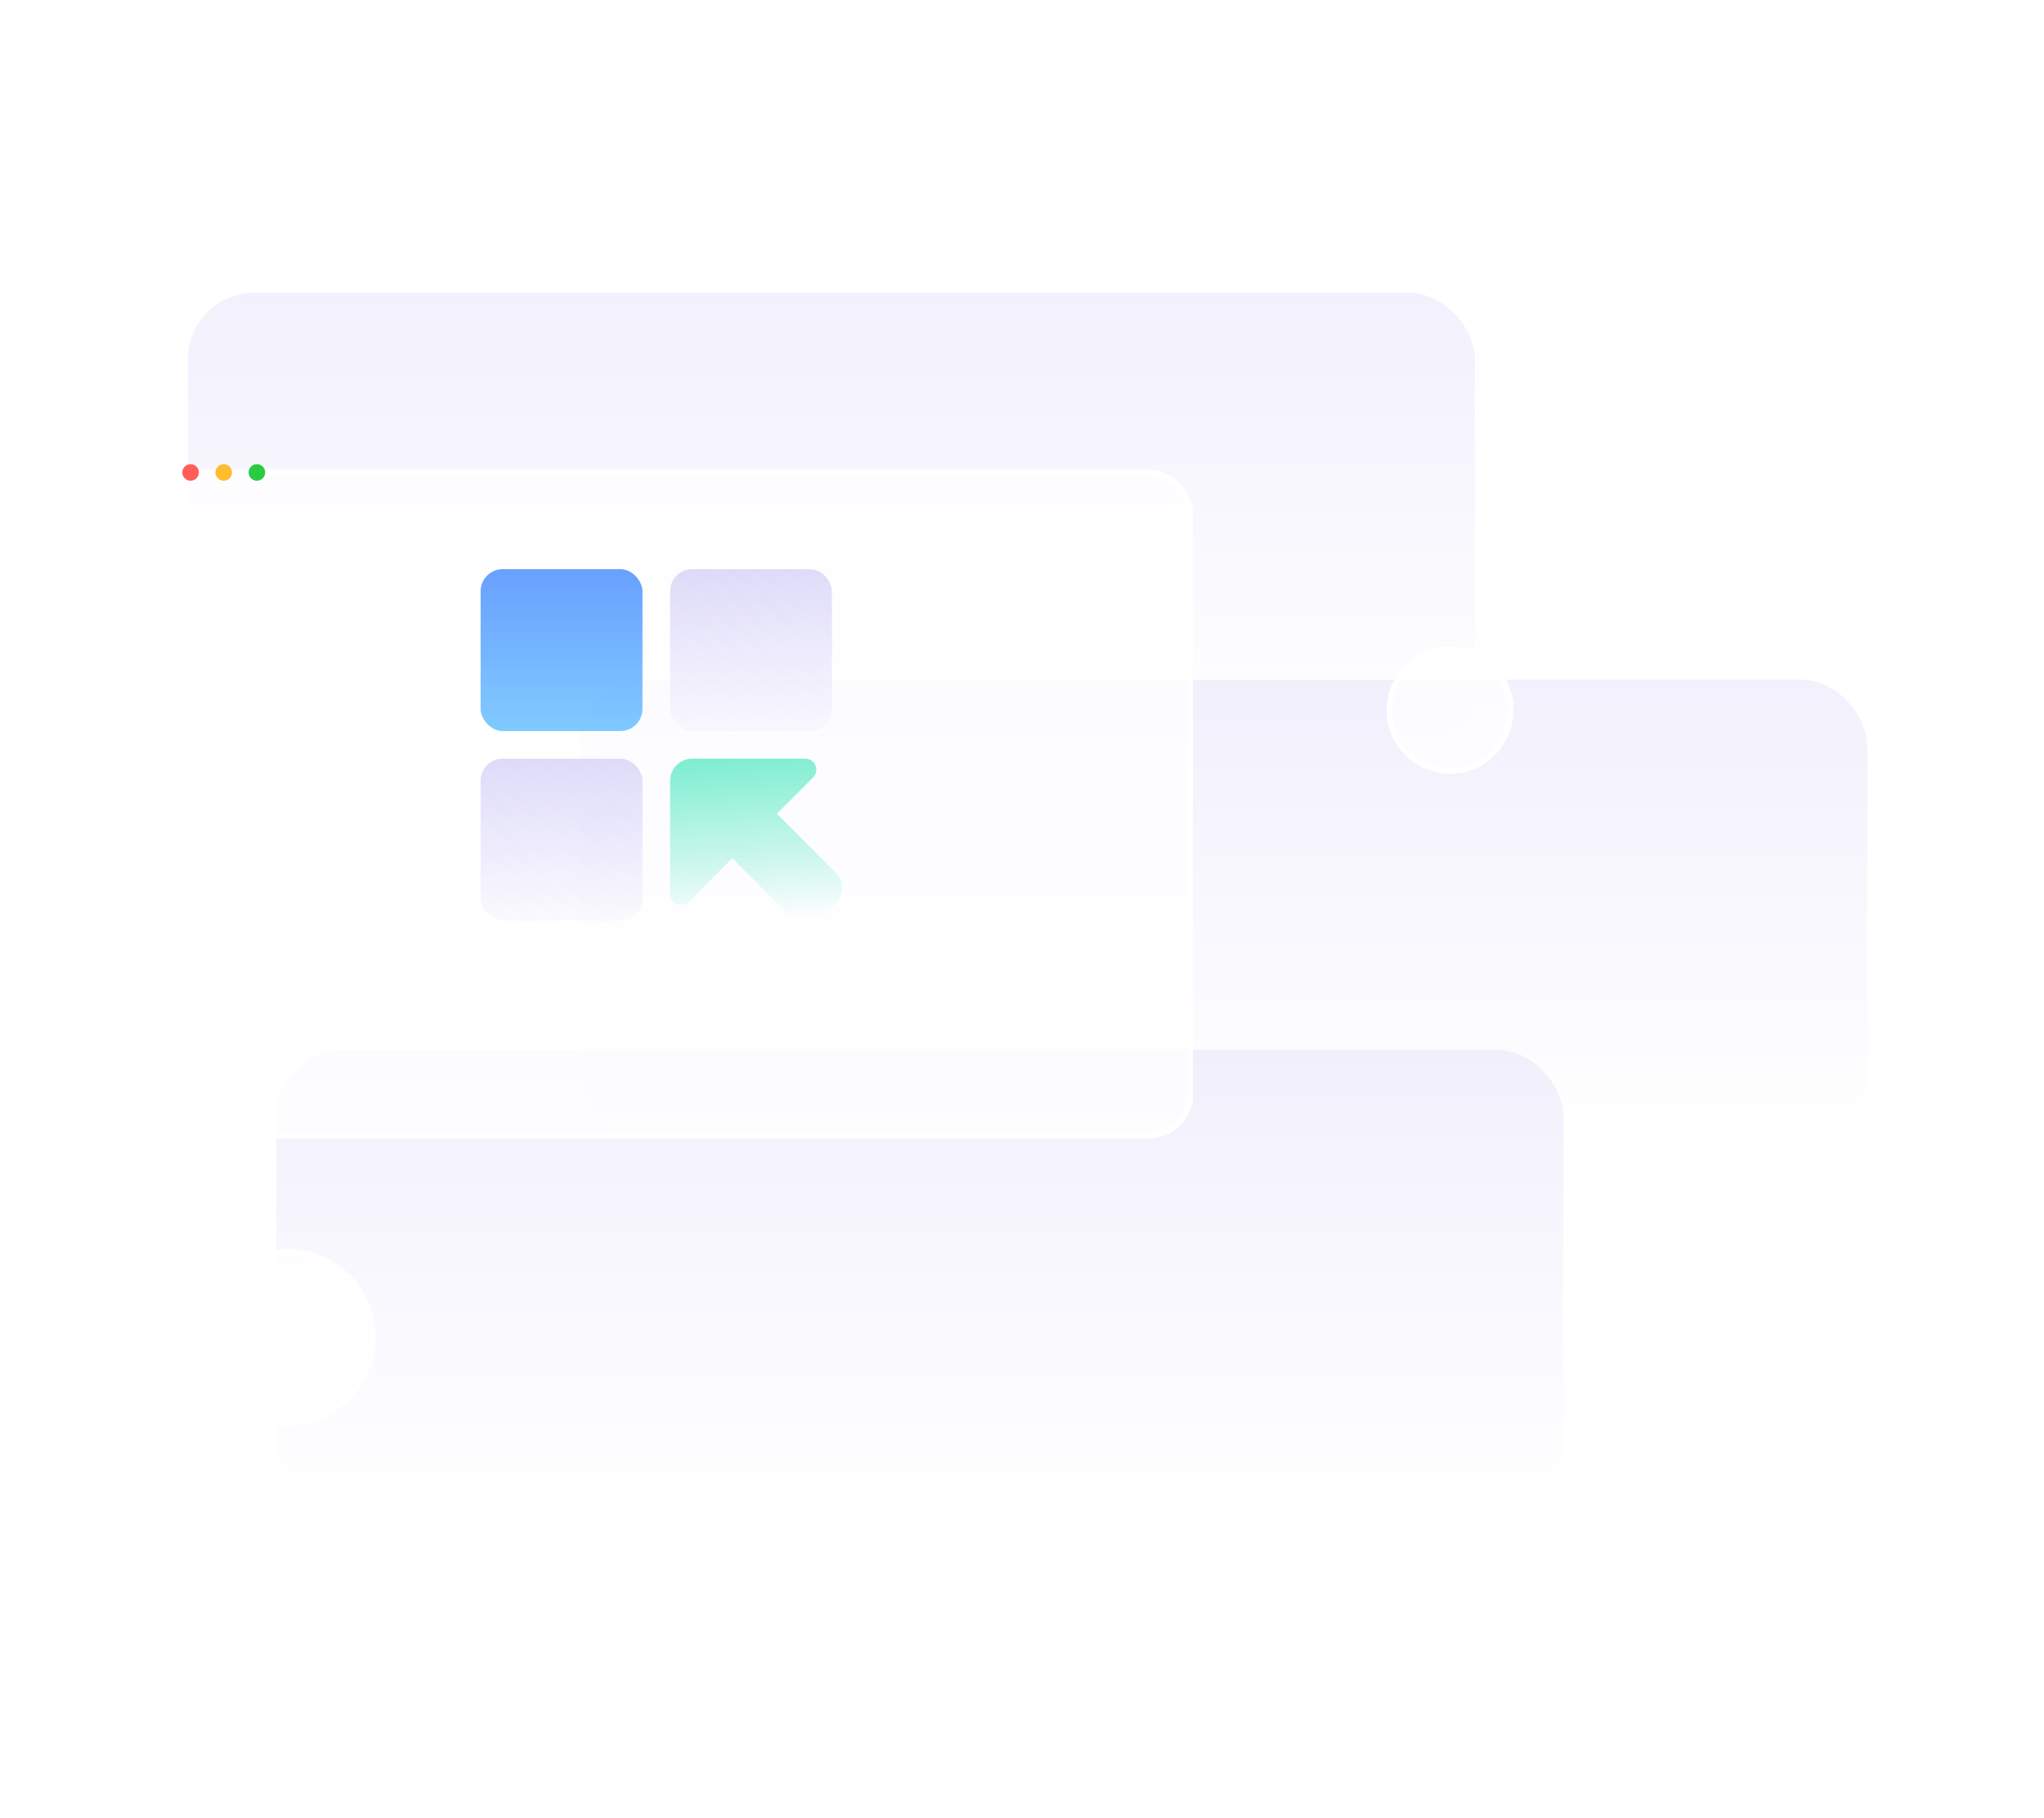 <svg width="370" height="329" viewBox="0 0 370 329" fill="none" xmlns="http://www.w3.org/2000/svg">
<rect opacity="0.4" x="34" y="53" width="233" height="83" rx="12" fill="url(#paint0_linear_354_21539)"/>
<rect opacity="0.4" x="105" y="123" width="233" height="83" rx="12" fill="url(#paint1_linear_354_21539)"/>
<rect opacity="0.4" x="50" y="190" width="233" height="83" rx="12" fill="url(#paint2_linear_354_21539)"/>
<g filter="url(#filter0_bd_354_21539)">
<circle cx="52" cy="232" r="16" fill="white" fill-opacity="0.8" shape-rendering="crispEdges"/>
<circle cx="52" cy="232" r="15.5" stroke="white" shape-rendering="crispEdges"/>
</g>
<g filter="url(#filter1_bd_354_21539)">
<circle cx="262.5" cy="118.5" r="11.5" fill="white" fill-opacity="0.8" shape-rendering="crispEdges"/>
<circle cx="262.5" cy="118.5" r="11" stroke="white" shape-rendering="crispEdges"/>
</g>
<g filter="url(#filter2_bd_354_21539)">
<rect x="24" y="75" width="192" height="121" rx="8" fill="white" fill-opacity="0.8" shape-rendering="crispEdges"/>
<rect x="24.5" y="75.5" width="191" height="120" rx="7.5" stroke="white" shape-rendering="crispEdges"/>
</g>
<circle cx="34.5" cy="85.5" r="1.5" fill="#FF5F57"/>
<circle cx="40.5" cy="85.5" r="1.5" fill="#FFBC2E"/>
<circle cx="46.5" cy="85.5" r="1.5" fill="#2ACB40"/>
<rect opacity="0.6" x="87" y="103" width="29.299" height="29.299" rx="4" fill="url(#paint3_linear_354_21539)"/>
<rect x="87" y="137.299" width="29.299" height="29.299" rx="4" fill="url(#paint4_linear_354_21539)"/>
<rect x="121.299" y="103" width="29.299" height="29.299" rx="4" fill="url(#paint5_linear_354_21539)"/>
<path opacity="0.5" fill-rule="evenodd" clip-rule="evenodd" d="M125.299 137.299C123.09 137.299 121.299 139.09 121.299 141.299V161.769C121.299 163.551 123.453 164.443 124.713 163.183L132.564 155.332L143.183 165.952C144.745 167.514 147.278 167.514 148.84 165.952L151.253 163.539C152.815 161.977 152.815 159.444 151.253 157.882L140.633 147.263L147.183 140.713C148.443 139.453 147.551 137.299 145.769 137.299H125.299Z" fill="url(#paint6_linear_354_21539)"/>
<defs>
<filter id="filter0_bd_354_21539" x="16" y="206" width="72" height="72" filterUnits="userSpaceOnUse" color-interpolation-filters="sRGB">
<feFlood flood-opacity="0" result="BackgroundImageFix"/>
<feGaussianBlur in="BackgroundImageFix" stdDeviation="1"/>
<feComposite in2="SourceAlpha" operator="in" result="effect1_backgroundBlur_354_21539"/>
<feColorMatrix in="SourceAlpha" type="matrix" values="0 0 0 0 0 0 0 0 0 0 0 0 0 0 0 0 0 0 127 0" result="hardAlpha"/>
<feOffset dy="10"/>
<feGaussianBlur stdDeviation="10"/>
<feComposite in2="hardAlpha" operator="out"/>
<feColorMatrix type="matrix" values="0 0 0 0 0.004 0 0 0 0 0.451 0 0 0 0 0.941 0 0 0 0.1 0"/>
<feBlend mode="normal" in2="effect1_backgroundBlur_354_21539" result="effect2_dropShadow_354_21539"/>
<feBlend mode="normal" in="SourceGraphic" in2="effect2_dropShadow_354_21539" result="shape"/>
</filter>
<filter id="filter1_bd_354_21539" x="231" y="97" width="63" height="63" filterUnits="userSpaceOnUse" color-interpolation-filters="sRGB">
<feFlood flood-opacity="0" result="BackgroundImageFix"/>
<feGaussianBlur in="BackgroundImageFix" stdDeviation="1"/>
<feComposite in2="SourceAlpha" operator="in" result="effect1_backgroundBlur_354_21539"/>
<feColorMatrix in="SourceAlpha" type="matrix" values="0 0 0 0 0 0 0 0 0 0 0 0 0 0 0 0 0 0 127 0" result="hardAlpha"/>
<feOffset dy="10"/>
<feGaussianBlur stdDeviation="10"/>
<feComposite in2="hardAlpha" operator="out"/>
<feColorMatrix type="matrix" values="0 0 0 0 0.004 0 0 0 0 0.451 0 0 0 0 0.941 0 0 0 0.1 0"/>
<feBlend mode="normal" in2="effect1_backgroundBlur_354_21539" result="effect2_dropShadow_354_21539"/>
<feBlend mode="normal" in="SourceGraphic" in2="effect2_dropShadow_354_21539" result="shape"/>
</filter>
<filter id="filter2_bd_354_21539" x="4" y="65" width="232" height="161" filterUnits="userSpaceOnUse" color-interpolation-filters="sRGB">
<feFlood flood-opacity="0" result="BackgroundImageFix"/>
<feGaussianBlur in="BackgroundImageFix" stdDeviation="1"/>
<feComposite in2="SourceAlpha" operator="in" result="effect1_backgroundBlur_354_21539"/>
<feColorMatrix in="SourceAlpha" type="matrix" values="0 0 0 0 0 0 0 0 0 0 0 0 0 0 0 0 0 0 127 0" result="hardAlpha"/>
<feOffset dy="10"/>
<feGaussianBlur stdDeviation="10"/>
<feComposite in2="hardAlpha" operator="out"/>
<feColorMatrix type="matrix" values="0 0 0 0 0.004 0 0 0 0 0.451 0 0 0 0 0.941 0 0 0 0.1 0"/>
<feBlend mode="normal" in2="effect1_backgroundBlur_354_21539" result="effect2_dropShadow_354_21539"/>
<feBlend mode="normal" in="SourceGraphic" in2="effect2_dropShadow_354_21539" result="shape"/>
</filter>
<linearGradient id="paint0_linear_354_21539" x1="150.5" y1="53" x2="150.5" y2="136" gradientUnits="userSpaceOnUse">
<stop stop-color="#DEDBF9"/>
<stop offset="1" stop-color="#DEDBF9" stop-opacity="0"/>
</linearGradient>
<linearGradient id="paint1_linear_354_21539" x1="221.5" y1="123" x2="221.5" y2="206" gradientUnits="userSpaceOnUse">
<stop stop-color="#DEDBF9"/>
<stop offset="1" stop-color="#DEDBF9" stop-opacity="0"/>
</linearGradient>
<linearGradient id="paint2_linear_354_21539" x1="166.5" y1="190" x2="166.5" y2="273" gradientUnits="userSpaceOnUse">
<stop stop-color="#DEDBF9"/>
<stop offset="1" stop-color="#DEDBF9" stop-opacity="0"/>
</linearGradient>
<linearGradient id="paint3_linear_354_21539" x1="103.5" y1="101" x2="103.5" y2="132" gradientUnits="userSpaceOnUse">
<stop stop-color="#005CFF"/>
<stop offset="1" stop-color="#2CA6FF"/>
</linearGradient>
<linearGradient id="paint4_linear_354_21539" x1="101.701" y1="137.299" x2="102.724" y2="171.268" gradientUnits="userSpaceOnUse">
<stop stop-color="#DEDBF9"/>
<stop offset="1" stop-color="#DEDBF9" stop-opacity="0"/>
</linearGradient>
<linearGradient id="paint5_linear_354_21539" x1="136" y1="103" x2="137.023" y2="136.969" gradientUnits="userSpaceOnUse">
<stop stop-color="#DEDBF9"/>
<stop offset="1" stop-color="#DEDBF9" stop-opacity="0"/>
</linearGradient>
<linearGradient id="paint6_linear_354_21539" x1="135.5" y1="137" x2="137.765" y2="167.06" gradientUnits="userSpaceOnUse">
<stop stop-color="#01DEA2"/>
<stop offset="1" stop-color="#01DEA2" stop-opacity="0"/>
</linearGradient>
</defs>
</svg>

